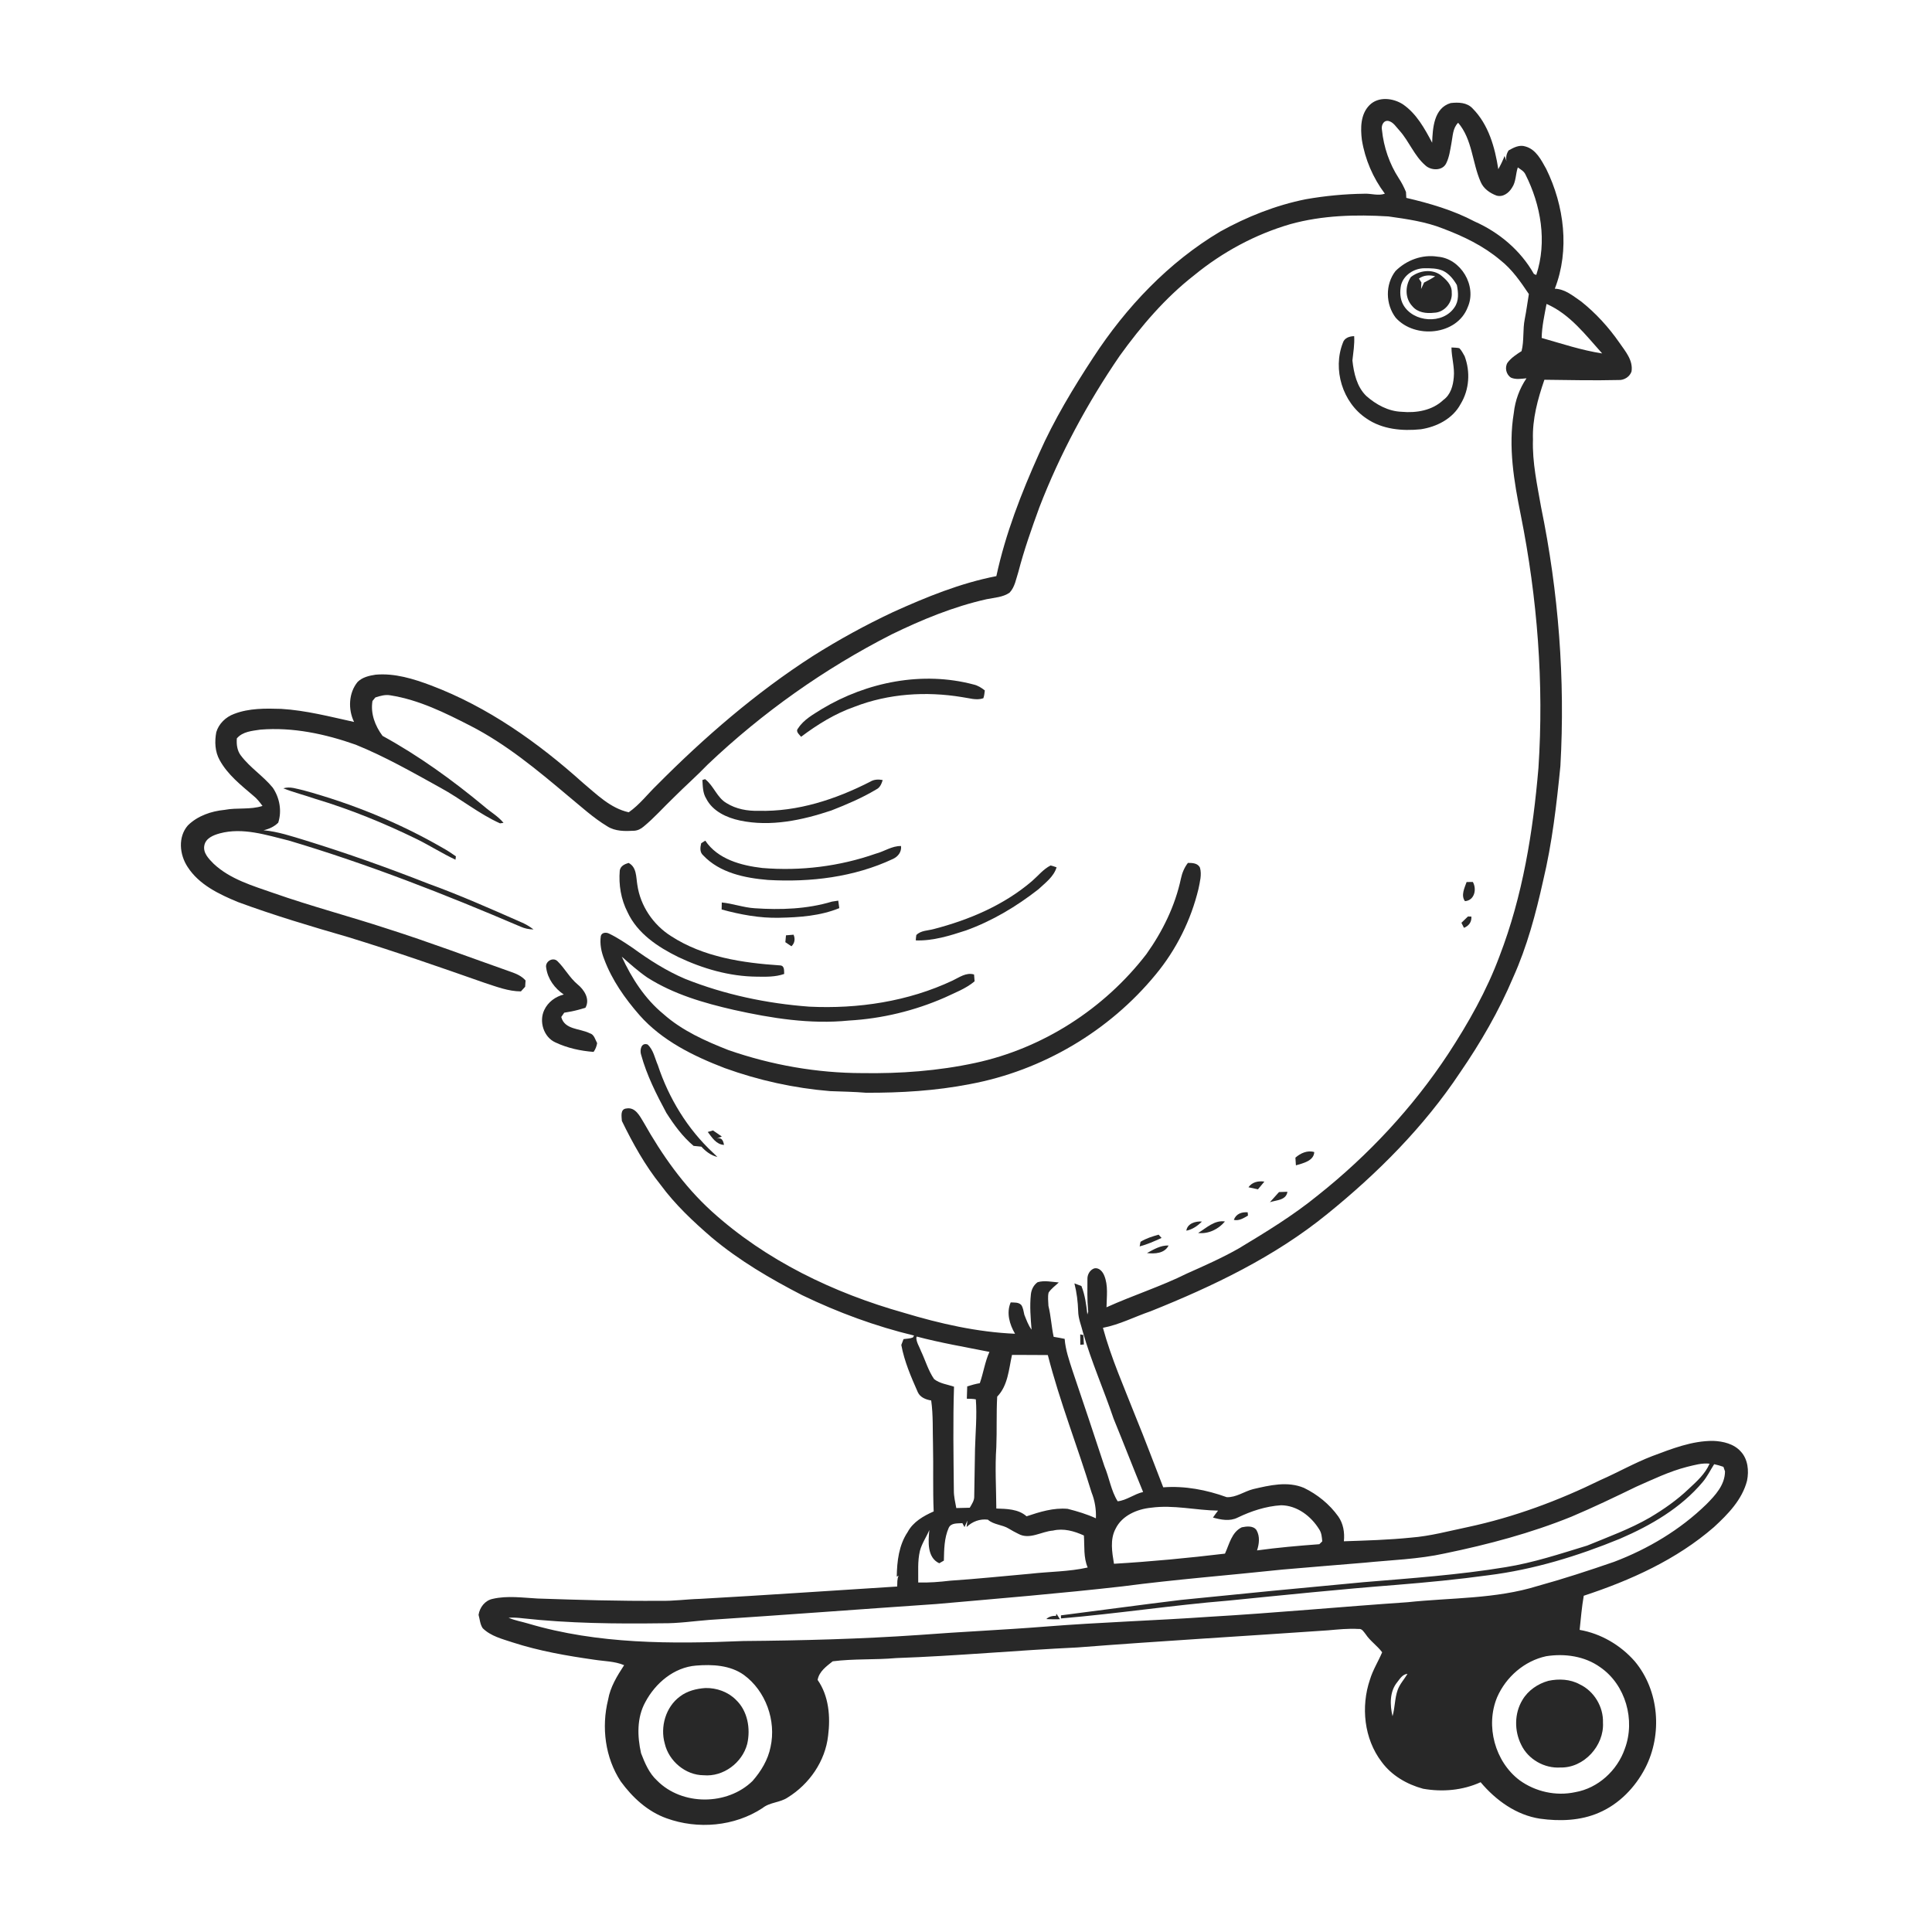 <svg xmlns="http://www.w3.org/2000/svg" width="1024pt" height="1024pt" viewBox="0 0 1024 1024" version="1.1">
<g id="#ffffffff">
<path fill="#ffffff" opacity="0" d=" M 0.00 0.00 L 1024.00 0.00 L 1024.00 1024.00 L 0.00 1024.00 L 0.00 0.00 M 725.84 55.75 C 721.08 60.55 721.04 67.86 721.82 74.13 C 723.48 84.43 727.73 94.34 734.01 102.66 C 730.43 103.93 726.73 102.48 723.08 102.68 C 712.70 102.81 702.32 103.81 692.10 105.60 C 676.18 108.79 660.94 114.85 646.77 122.71 C 619.31 139.04 596.86 162.80 579.48 189.42 C 568.77 205.76 558.64 222.58 550.71 240.46 C 541.32 261.37 532.93 282.91 528.09 305.36 C 509.02 309.06 490.94 316.45 473.31 324.43 C 458.67 331.31 444.45 339.11 430.78 347.74 C 400.64 367.13 373.38 390.71 348.17 416.11 C 343.19 420.90 338.97 426.56 333.24 430.53 C 323.50 428.37 316.35 421.09 308.97 414.93 C 285.18 393.55 258.55 374.67 228.46 363.29 C 219.10 359.77 209.19 356.70 199.06 357.60 C 195.69 358.11 192.05 358.94 189.55 361.43 C 184.73 367.28 184.43 375.98 187.66 382.65 C 174.89 379.84 162.16 376.51 149.06 375.72 C 140.69 375.46 132.01 375.32 124.08 378.39 C 119.70 379.99 115.96 383.56 114.63 388.08 C 113.71 393.01 113.91 398.38 116.41 402.85 C 120.64 410.59 127.70 416.12 134.28 421.75 C 136.19 423.26 137.69 425.20 139.13 427.16 C 132.62 429.29 125.68 427.95 119.04 429.25 C 111.94 429.93 104.70 432.41 99.56 437.50 C 94.21 443.66 95.16 453.00 99.43 459.48 C 105.49 468.91 116.07 473.94 126.09 478.09 C 145.27 485.17 164.88 491.00 184.51 496.68 C 208.85 504.15 232.90 512.52 256.92 520.95 C 263.16 522.97 269.43 525.44 276.09 525.46 C 276.83 524.63 277.58 523.81 278.34 523.00 C 278.40 522.17 278.51 520.51 278.56 519.68 C 276.54 517.34 273.68 516.10 270.83 515.12 C 249.07 507.46 227.47 499.30 205.48 492.30 C 185.45 485.73 165.04 480.36 145.14 473.39 C 133.98 469.48 122.04 466.08 113.20 457.78 C 110.66 455.18 107.49 452.07 108.31 448.06 C 109.08 444.21 113.12 442.64 116.47 441.71 C 128.70 438.42 141.20 442.60 153.07 445.51 C 194.97 457.97 235.74 473.96 275.90 491.14 C 278.07 492.12 280.40 492.60 282.78 492.62 C 280.75 491.05 278.53 489.76 276.18 488.76 C 259.85 481.59 243.54 474.34 226.77 468.27 C 205.44 459.89 183.84 452.20 161.95 445.45 C 154.64 443.23 147.33 440.76 139.68 440.05 C 142.60 439.40 145.34 438.16 147.47 436.03 C 149.49 429.80 148.21 422.81 144.55 417.45 C 139.46 411.25 132.49 406.86 127.66 400.44 C 125.67 397.84 125.29 394.54 125.53 391.37 C 128.61 387.72 133.62 387.39 138.01 386.72 C 155.20 385.32 172.38 389.00 188.53 394.70 C 204.13 401.02 218.78 409.40 233.48 417.54 C 244.25 423.39 253.80 431.34 265.02 436.39 C 265.48 436.32 266.41 436.20 266.87 436.13 C 264.03 432.61 259.98 430.39 256.62 427.42 C 239.78 413.44 221.97 400.56 202.75 390.03 C 198.81 384.72 196.31 378.23 197.42 371.53 C 197.80 371.06 198.58 370.13 198.96 369.66 C 201.54 368.82 204.24 368.03 206.98 368.55 C 222.02 370.93 235.83 377.77 249.24 384.64 C 268.31 394.39 284.83 408.17 301.13 421.88 C 307.90 427.44 314.39 433.45 321.92 438.00 C 326.13 440.67 331.29 440.59 336.09 440.31 C 337.96 440.22 339.70 439.34 341.10 438.13 C 346.76 433.49 351.59 427.97 356.86 422.92 C 362.86 416.89 369.28 411.28 375.17 405.15 C 404.08 377.69 436.97 354.40 472.49 336.29 C 488.62 328.44 505.34 321.53 522.89 317.60 C 527.00 316.74 531.53 316.60 535.09 314.13 C 537.93 311.15 538.53 306.82 539.78 303.05 C 542.78 291.45 546.78 280.16 550.88 268.91 C 561.82 240.56 576.31 213.64 593.47 188.59 C 604.82 172.84 617.56 157.88 632.93 145.90 C 647.91 133.62 665.29 124.22 683.91 118.80 C 700.79 114.12 718.51 113.63 735.90 114.71 C 745.65 116.09 755.55 117.47 764.76 121.12 C 775.61 125.20 786.25 130.31 795.16 137.84 C 801.40 142.72 805.95 149.34 810.33 155.86 C 809.58 160.25 809.04 164.68 808.16 169.06 C 807.01 174.68 807.88 180.51 806.46 186.10 C 803.78 187.81 801.04 189.60 799.08 192.15 C 797.40 194.70 798.26 198.56 800.88 200.17 C 803.46 201.29 806.35 200.74 809.07 200.50 C 805.37 205.96 803.06 212.30 802.35 218.85 C 799.33 236.95 802.47 255.26 806.05 273.02 C 814.86 317.04 818.36 362.19 815.41 407.00 C 812.54 440.89 807.06 474.89 794.78 506.76 C 787.97 525.10 778.27 542.22 767.60 558.55 C 748.79 587.07 725.22 612.34 698.49 633.56 C 685.40 644.23 670.96 653.04 656.52 661.72 C 647.70 666.74 638.40 670.84 629.14 674.97 C 615.31 681.86 600.53 686.53 586.47 692.89 C 586.55 687.26 587.48 681.29 585.22 675.95 C 584.36 673.89 582.46 671.73 580.00 672.26 C 577.66 673.07 576.25 675.59 576.36 678.01 C 576.33 683.36 576.22 688.74 576.67 694.08 L 576.79 695.15 C 576.67 695.54 576.44 696.32 576.32 696.71 C 575.76 691.59 575.10 686.46 573.18 681.62 C 571.94 681.14 570.70 680.67 569.46 680.22 C 570.70 685.05 571.30 690.02 571.46 695.00 C 571.51 698.86 573.08 702.45 573.99 706.16 C 578.44 721.73 585.04 736.57 590.22 751.90 C 595.51 764.83 600.55 777.87 605.87 790.79 C 601.19 791.83 597.03 795.26 592.39 795.71 C 588.84 790.04 587.96 783.26 585.38 777.16 C 579.83 760.25 574.17 743.37 568.46 726.51 C 566.68 720.99 564.72 715.45 564.29 709.62 C 562.35 709.22 560.39 708.86 558.46 708.55 C 557.28 703.12 557.02 697.53 555.69 692.12 C 555.64 689.79 555.23 687.39 555.78 685.11 C 557.18 682.95 559.35 681.49 561.17 679.73 C 557.48 679.44 553.62 678.54 549.98 679.58 C 547.87 681.04 546.64 683.52 546.39 686.04 C 545.71 692.26 546.25 698.54 546.75 704.75 C 544.99 702.38 544.02 699.57 542.93 696.86 C 542.49 695.10 542.34 693.21 541.30 691.68 C 539.84 690.12 537.59 690.42 535.68 690.30 C 533.30 695.87 535.08 701.94 537.99 706.92 C 517.96 706.06 498.25 701.58 479.10 695.81 C 441.88 685.32 405.90 668.08 377.10 641.93 C 362.42 628.55 350.88 612.16 341.17 594.93 C 339.13 591.58 336.76 586.64 332.01 587.52 C 328.61 587.83 329.49 591.77 329.60 594.11 C 335.39 605.99 341.86 617.66 350.15 628.00 C 357.85 638.47 367.37 647.40 377.18 655.86 C 391.77 668.12 408.32 677.78 425.21 686.50 C 444.17 695.63 464.02 702.96 484.49 707.88 C 484.33 708.14 484.00 708.65 483.84 708.90 C 482.27 709.54 480.55 709.50 478.90 709.75 C 478.50 710.77 478.10 711.80 477.71 712.85 C 479.32 721.60 482.88 729.78 486.45 737.87 C 487.71 740.67 490.72 741.81 493.55 742.28 C 494.66 750.11 494.28 758.03 494.51 765.91 C 494.78 777.63 494.37 789.37 494.87 801.09 C 489.47 803.49 483.94 806.63 481.07 812.03 C 476.41 818.98 475.43 827.51 475.30 835.67 C 475.55 835.54 476.04 835.26 476.29 835.13 C 475.42 836.93 475.62 838.95 475.53 840.89 C 440.70 843.05 405.89 845.50 371.04 847.43 C 364.04 847.61 357.08 848.64 350.06 848.46 C 328.34 848.65 306.64 847.98 284.93 847.25 C 277.04 846.83 268.92 845.62 261.13 847.43 C 257.05 848.27 254.26 851.91 253.65 855.90 C 254.31 858.25 254.43 860.90 255.84 862.98 C 260.13 867.22 266.19 868.68 271.75 870.52 C 285.79 875.07 300.38 877.60 314.96 879.68 C 320.26 880.52 325.78 880.45 330.80 882.58 C 327.11 888.23 323.45 894.13 322.30 900.91 C 318.70 915.47 320.71 931.57 329.01 944.20 C 335.20 952.69 343.24 960.15 353.28 963.73 C 369.83 969.74 389.29 968.06 404.11 958.34 C 408.01 955.16 413.41 955.49 417.51 952.70 C 428.95 945.64 437.42 933.45 438.91 919.98 C 440.21 909.95 439.32 898.89 433.36 890.40 C 434.15 885.89 438.03 883.18 441.35 880.53 C 452.52 879.10 463.81 879.81 475.01 878.81 C 507.08 877.70 539.04 874.69 571.10 873.18 C 615.33 869.74 659.61 867.18 703.87 864.11 C 709.24 863.64 714.64 863.06 720.03 863.39 C 721.95 863.10 722.83 864.96 723.85 866.19 C 726.25 869.82 729.99 872.25 732.57 875.75 C 730.51 880.61 727.64 885.11 726.11 890.19 C 721.22 904.56 722.96 921.60 732.29 933.82 C 737.55 941.04 745.71 945.75 754.23 948.06 C 764.47 949.89 775.24 948.95 784.76 944.61 C 792.81 954.19 803.68 962.06 816.29 963.95 C 826.72 965.39 837.76 965.04 847.53 960.75 C 858.21 956.17 866.72 947.32 872.02 937.08 C 881.20 919.26 879.45 896.03 866.45 880.52 C 858.94 871.95 848.50 865.81 837.24 863.87 C 837.88 857.83 838.38 851.76 839.42 845.78 C 864.20 837.63 888.60 826.64 908.44 809.39 C 915.86 802.56 923.39 794.85 925.97 784.79 C 927.03 779.53 926.46 773.43 922.66 769.35 C 919.02 765.25 913.30 763.91 908.04 763.70 C 896.76 763.62 886.14 767.87 875.75 771.75 C 866.34 775.36 857.59 780.37 848.38 784.41 C 825.99 795.40 802.43 804.15 778.01 809.37 C 768.00 811.45 758.08 814.19 747.85 814.97 C 736.03 816.18 724.15 816.51 712.28 816.91 C 712.76 812.33 712.00 807.56 709.31 803.75 C 704.68 797.27 698.27 792.07 691.13 788.61 C 682.41 784.94 672.92 787.24 664.13 789.28 C 659.44 790.50 655.18 793.73 650.21 793.54 C 639.45 789.65 628.01 787.45 616.54 788.31 C 611.67 775.86 607.03 763.32 601.95 750.96 C 595.84 735.36 588.98 719.97 584.58 703.77 C 593.40 702.09 601.42 697.87 609.86 694.99 C 642.96 681.73 675.62 666.11 703.44 643.47 C 730.13 621.89 754.71 597.25 773.79 568.58 C 784.74 552.66 794.48 535.86 802.01 518.04 C 809.37 501.69 814.01 484.31 817.88 466.85 C 822.66 446.88 825.02 426.43 827.04 406.03 C 829.64 360.10 826.07 313.87 816.81 268.81 C 814.74 256.96 812.10 245.08 812.50 232.98 C 812.12 222.09 815.05 211.48 818.56 201.28 C 831.69 201.44 844.82 201.73 857.95 201.41 C 860.85 201.57 863.88 199.64 864.75 196.85 C 865.65 190.89 861.40 186.14 858.29 181.60 C 852.62 173.45 845.88 166.05 838.12 159.85 C 833.82 156.91 829.57 153.19 824.08 153.02 C 832.08 132.56 829.07 108.96 819.54 89.55 C 816.90 84.84 814.18 79.22 808.54 77.64 C 805.36 76.56 802.31 78.19 799.62 79.71 C 798.44 81.46 798.05 83.42 798.48 85.47 L 797.48 82.64 C 796.52 85.07 795.40 87.40 794.13 89.67 C 792.34 78.11 788.98 66.04 780.53 57.50 C 777.54 54.25 772.97 54.16 768.90 54.62 C 759.95 57.26 759.35 67.92 759.07 75.64 C 755.09 68.13 750.80 60.28 743.64 55.34 C 738.42 51.92 730.54 50.99 725.84 55.75 M 739.62 143.68 C 734.13 150.80 734.35 161.30 739.76 168.41 C 749.92 179.79 772.26 177.73 777.92 162.83 C 782.96 151.55 774.29 136.98 762.00 136.05 C 753.81 134.73 745.42 137.88 739.62 143.68 M 711.75 181.70 C 706.23 195.78 711.55 213.35 724.20 221.77 C 732.55 227.60 743.23 228.54 753.09 227.52 C 761.53 226.23 770.04 221.90 774.17 214.11 C 778.79 206.52 779.38 197.07 776.29 188.80 C 775.42 187.34 774.70 185.74 773.47 184.54 C 772.09 184.25 770.68 184.26 769.31 184.17 C 769.33 189.49 771.08 194.69 770.53 200.03 C 770.17 204.47 768.83 209.26 765.01 211.98 C 759.16 217.57 750.70 218.98 742.91 218.26 C 735.83 218.01 729.32 214.44 724.12 209.83 C 719.13 204.94 717.54 197.75 716.81 191.05 C 717.28 186.77 718.00 182.49 717.74 178.17 C 715.25 178.23 712.56 179.06 711.75 181.70 M 435.65 375.76 C 431.07 378.64 426.00 381.37 423.01 386.04 C 421.48 387.73 423.64 389.24 424.59 390.51 C 433.28 383.99 442.58 378.21 452.89 374.61 C 470.94 367.60 490.88 366.33 509.89 369.48 C 513.60 369.96 517.48 371.38 521.19 370.09 C 521.71 368.77 521.77 367.33 521.98 365.95 C 520.21 364.54 518.28 363.31 516.05 362.81 C 488.92 355.59 459.47 361.47 435.65 375.76 M 372.29 413.42 C 372.49 416.76 372.46 420.31 374.30 423.26 C 377.71 430.00 385.17 433.41 392.23 434.90 C 408.46 438.32 425.17 434.74 440.63 429.57 C 448.80 426.37 456.94 422.92 464.48 418.39 C 466.45 417.45 467.24 415.38 467.85 413.44 C 465.61 413.01 463.26 413.06 461.26 414.30 C 442.97 423.67 422.74 430.31 401.99 429.75 C 396.14 429.90 390.15 428.83 385.13 425.70 C 379.99 422.78 378.33 416.48 373.72 412.97 C 373.36 413.08 372.65 413.31 372.29 413.42 M 150.17 417.82 C 155.69 420.03 161.48 421.45 167.09 423.40 C 185.59 428.94 203.52 436.26 220.86 444.73 C 227.82 448.16 234.38 452.35 241.41 455.66 C 241.47 455.21 241.58 454.32 241.64 453.87 C 239.36 452.26 237.04 450.73 234.61 449.39 C 211.52 436.04 186.60 425.93 160.89 418.89 C 157.38 418.15 153.77 416.69 150.17 417.82 M 371.65 446.93 C 371.12 449.14 370.78 451.64 372.68 453.33 C 381.44 462.64 394.78 465.37 407.03 466.39 C 429.55 467.70 452.73 464.92 473.30 455.25 C 475.98 454.02 477.95 451.49 477.56 448.41 C 472.72 448.31 468.69 451.30 464.16 452.47 C 444.93 459.22 424.29 461.75 404.00 460.05 C 392.82 458.73 380.47 455.46 373.81 445.56 C 373.27 445.91 372.19 446.59 371.65 446.93 M 629.62 457.36 C 627.74 459.79 626.55 462.65 625.92 465.64 C 622.85 480.13 616.17 493.70 607.61 505.71 C 585.30 534.70 552.67 555.69 516.86 563.38 C 497.23 567.61 477.09 569.09 457.04 568.77 C 432.95 568.74 408.89 564.48 386.15 556.59 C 373.87 551.77 361.54 546.29 351.59 537.43 C 341.79 529.36 334.80 518.48 329.54 507.04 C 333.91 510.88 338.26 514.79 343.06 518.09 C 356.97 526.96 373.01 531.61 388.96 535.26 C 408.91 539.70 429.46 542.98 449.93 540.91 C 467.41 539.92 484.71 535.74 500.74 528.72 C 506.15 526.14 511.91 524.03 516.56 520.12 C 516.49 519.22 516.34 517.40 516.27 516.50 C 512.09 515.25 508.43 518.05 504.85 519.74 C 481.30 530.82 454.82 534.81 428.94 533.55 C 406.45 531.88 384.11 527.19 363.13 518.82 C 353.24 514.62 344.13 508.80 335.47 502.50 C 331.40 499.75 327.30 496.98 322.87 494.85 C 321.34 494.03 318.95 494.17 318.45 496.10 C 317.82 500.26 318.70 504.55 320.24 508.42 C 324.35 519.47 331.26 529.25 338.97 538.07 C 350.93 551.60 367.56 559.76 384.16 566.12 C 402.13 572.62 420.97 576.76 440.02 578.32 C 446.35 578.57 452.69 578.65 459.01 579.18 C 477.44 579.25 495.93 578.15 514.05 574.61 C 552.34 567.50 587.86 546.60 612.56 516.49 C 623.45 503.35 631.22 487.71 635.22 471.13 C 635.94 467.49 637.04 463.62 636.03 459.96 C 634.92 457.44 631.97 457.34 629.62 457.36 M 328.49 461.39 C 327.85 468.92 329.13 476.70 332.61 483.46 C 337.81 494.73 348.69 501.94 359.48 507.24 C 372.45 513.40 386.63 517.53 401.06 517.65 C 405.95 517.73 410.95 517.86 415.63 516.22 C 415.53 514.52 415.92 511.88 413.54 511.69 C 393.55 510.37 372.78 507.28 355.65 496.14 C 346.21 490.18 339.41 480.14 337.81 469.05 C 337.10 464.91 337.52 459.62 333.17 457.37 C 331.08 457.98 328.87 458.98 328.49 461.39 M 556.81 458.73 C 552.95 460.69 550.25 464.17 547.03 466.96 C 532.16 479.71 513.72 487.54 494.91 492.42 C 491.78 493.29 488.08 493.11 485.66 495.60 C 485.52 496.53 485.43 497.48 485.38 498.43 C 494.53 498.76 503.43 495.94 512.03 493.14 C 525.93 488.11 538.76 480.44 550.36 471.36 C 554.03 467.92 558.49 464.73 560.01 459.70 C 558.92 459.36 557.91 458.92 556.81 458.73 M 777.33 467.49 C 776.23 470.63 774.20 474.60 776.46 477.63 C 781.51 477.26 782.83 471.31 780.64 467.46 C 779.53 467.46 778.42 467.47 777.33 467.49 M 400.02 481.39 C 394.08 481.03 388.45 478.90 382.56 478.33 C 382.54 479.26 382.50 481.12 382.48 482.05 C 392.41 484.75 402.67 486.69 413.00 486.43 C 423.73 486.23 434.80 485.44 444.84 481.33 C 444.66 480.00 444.48 478.67 444.29 477.36 C 443.46 477.49 441.80 477.74 440.96 477.87 C 427.74 481.86 413.71 482.32 400.02 481.39 M 778.03 485.76 C 776.91 486.90 775.75 488.01 774.58 489.10 C 774.92 489.77 775.60 491.11 775.93 491.77 C 778.51 490.75 780.09 488.64 779.86 485.79 C 779.40 485.78 778.49 485.77 778.03 485.76 M 416.59 495.74 C 416.46 496.95 416.34 498.16 416.25 499.38 C 417.32 500.10 418.40 500.82 419.48 501.55 C 421.25 499.86 421.55 497.64 420.61 495.41 C 419.26 495.51 417.92 495.62 416.59 495.74 M 289.52 513.04 C 290.28 518.81 294.03 523.91 298.81 527.11 C 294.40 528.20 290.42 531.14 288.48 535.31 C 285.57 541.35 288.13 549.70 294.37 552.50 C 300.70 555.48 307.65 557.01 314.61 557.53 C 315.62 556.15 316.21 554.56 316.50 552.89 C 315.44 550.96 314.96 548.27 312.52 547.63 C 307.39 545.04 299.24 545.83 297.48 539.03 C 298.00 538.26 298.53 537.50 299.05 536.75 C 300.33 536.52 301.62 536.31 302.91 536.07 C 305.41 535.57 307.87 534.89 310.30 534.13 C 312.86 529.54 309.65 524.60 306.08 521.70 C 301.92 518.22 299.39 513.29 295.56 509.53 C 293.11 506.96 288.65 509.68 289.52 513.04 M 339.81 559.05 C 342.78 569.89 347.89 579.99 353.19 589.86 C 357.27 596.23 361.78 602.46 367.62 607.34 C 369.00 607.46 370.38 607.60 371.76 607.76 C 374.05 610.28 376.85 612.43 380.24 613.21 C 379.49 612.47 378.74 611.75 377.99 611.04 C 364.42 598.46 354.48 582.10 348.67 564.56 C 347.05 560.85 346.34 556.41 343.22 553.59 C 339.79 552.41 339.00 556.63 339.81 559.05 M 375.13 599.96 C 377.36 602.89 379.61 606.59 383.73 606.83 C 383.35 604.50 382.45 602.64 379.82 603.51 C 380.51 603.23 381.89 602.66 382.58 602.38 C 381.04 601.27 379.48 600.20 377.91 599.16 C 377.22 599.36 375.82 599.76 375.13 599.96 M 686.59 613.59 C 686.67 614.94 686.75 616.29 686.86 617.66 C 690.58 616.54 696.38 615.33 696.58 610.62 C 693.00 609.51 689.25 611.23 686.59 613.59 M 661.71 629.27 C 663.37 629.64 665.06 630.00 666.74 630.37 C 667.86 628.99 669.02 627.64 670.15 626.27 C 666.91 625.82 663.68 626.49 661.71 629.27 M 677.90 631.82 C 676.32 633.63 674.67 635.38 673.08 637.19 C 676.49 636.05 681.74 636.20 682.35 631.66 C 680.85 631.68 679.38 631.75 677.90 631.82 M 653.96 646.57 C 656.75 647.20 659.15 645.61 661.45 644.29 C 661.41 643.85 661.34 642.99 661.30 642.55 C 658.15 642.30 655.11 643.33 653.96 646.57 M 628.79 652.29 C 632.02 651.65 634.75 649.74 637.04 647.45 C 633.71 647.16 629.29 648.46 628.79 652.29 M 635.03 653.51 C 640.48 654.14 645.80 651.52 649.25 647.40 C 643.71 646.56 639.39 650.86 635.03 653.51 M 604.49 658.19 C 604.38 658.80 604.15 660.02 604.04 660.63 C 608.06 659.56 611.89 657.87 615.66 656.13 C 615.26 655.70 614.47 654.83 614.08 654.40 C 610.77 655.33 607.43 656.36 604.49 658.19 M 607.92 664.15 C 612.06 664.63 617.26 664.38 619.37 660.14 C 615.14 659.99 611.49 662.22 607.92 664.15 M 572.54 707.24 C 572.54 709.08 572.56 710.92 572.59 712.77 C 573.07 712.73 574.01 712.64 574.49 712.60 C 574.40 710.93 574.31 709.26 574.21 707.61 C 573.79 707.52 572.95 707.33 572.54 707.24 Z" />
<path fill="#ffffff" opacity="0" d=" M 732.47 68.91 C 731.98 66.72 733.13 63.71 735.80 64.08 C 738.55 64.66 740.03 67.40 741.85 69.30 C 746.91 75.01 749.60 82.56 755.43 87.62 C 758.43 90.49 764.61 90.69 766.55 86.50 C 768.15 83.26 768.61 79.59 769.26 76.07 C 770.03 72.30 769.90 67.96 772.85 65.07 C 780.40 73.90 780.27 86.17 784.78 96.41 C 786.27 99.96 789.62 102.32 793.12 103.64 C 796.53 104.69 799.73 102.29 801.39 99.49 C 803.58 96.30 803.26 92.28 804.47 88.74 C 805.93 89.80 807.68 90.69 808.49 92.41 C 816.73 108.67 820.08 128.15 814.25 145.74 C 813.94 145.61 813.31 145.34 813.00 145.20 C 805.97 132.74 794.58 123.15 781.57 117.39 C 770.21 111.39 757.82 107.79 745.37 104.88 C 745.29 103.84 745.24 102.80 745.20 101.75 C 744.16 99.23 742.91 96.79 741.41 94.52 C 736.43 86.87 733.39 77.98 732.47 68.91 Z" />
<path fill="#ffffff" opacity="0" d=" M 742.58 151.12 C 743.98 145.74 749.50 142.22 754.90 142.18 C 758.23 142.17 761.73 142.15 764.84 143.52 C 768.08 145.11 770.39 148.01 772.17 151.07 C 772.97 155.04 773.35 159.52 770.85 162.99 C 764.72 172.06 749.03 170.94 743.75 161.53 C 742.00 158.37 741.88 154.58 742.58 151.12 M 747.77 146.86 C 744.68 151.56 744.59 158.11 748.60 162.33 C 751.39 165.69 756.00 166.25 760.09 165.76 C 765.48 165.65 769.96 160.39 769.45 155.07 C 769.63 150.94 766.35 148.02 763.41 145.68 C 758.69 142.41 752.11 143.42 747.77 146.86 Z" />
<path fill="#ffffff" opacity="0" d=" M 752.06 147.65 C 754.57 145.80 757.71 145.64 760.66 146.44 C 758.79 147.69 756.78 148.73 754.78 149.76 C 754.27 150.91 753.76 152.06 753.21 153.19 C 753.25 152.32 753.33 150.57 753.37 149.70 C 753.04 149.19 752.38 148.16 752.06 147.65 Z" />
<path fill="#ffffff" opacity="0" d=" M 819.70 161.09 C 832.06 166.47 840.42 177.57 849.18 187.33 C 838.26 185.66 827.73 182.13 817.12 179.12 C 817.23 173.02 818.58 167.06 819.70 161.09 Z" />
<path fill="#ffffff" opacity="0" d=" M 485.67 709.08 L 485.89 708.40 C 498.60 711.77 511.55 713.95 524.42 716.53 C 522.03 721.82 521.24 727.64 519.32 733.11 C 517.05 733.49 514.84 734.14 512.65 734.81 C 512.57 736.98 512.50 739.16 512.44 741.35 C 514.02 741.41 515.64 741.36 517.21 741.68 C 517.88 750.41 517.02 759.16 516.78 767.89 C 516.67 776.24 516.48 784.60 516.36 792.95 C 516.49 795.27 515.10 797.21 513.99 799.13 C 511.61 799.20 509.23 799.24 506.85 799.30 C 506.29 796.22 505.54 793.15 505.56 790.01 C 505.38 771.66 505.06 753.29 505.65 734.97 C 502.10 733.76 498.06 733.33 495.08 730.93 C 491.98 726.40 490.47 721.02 488.14 716.10 C 487.29 713.77 485.74 711.61 485.67 709.08 Z" />
<path fill="#ffffff" opacity="0" d=" M 536.38 718.13 C 542.71 718.18 549.04 718.13 555.37 718.21 C 561.69 742.90 571.11 766.63 578.54 790.99 C 580.29 795.36 581.05 800.03 580.85 804.74 C 576.06 802.52 570.99 801.03 565.90 799.72 C 558.40 799.04 551.11 801.33 544.10 803.67 C 539.77 799.80 533.55 799.72 528.07 799.55 C 528.00 788.70 527.32 777.81 528.07 766.96 C 528.43 758.06 528.04 749.14 528.53 740.25 C 534.26 734.36 534.68 725.71 536.38 718.13 Z" />
<path fill="#ffffff" opacity="0" d=" M 894.10 777.48 C 898.03 776.54 902.00 775.33 906.11 775.78 C 903.79 781.19 899.30 785.20 895.08 789.12 C 888.90 795.03 881.84 799.95 874.51 804.31 C 863.96 810.42 852.47 814.56 841.24 819.19 C 827.01 823.53 812.81 828.26 798.07 830.62 C 773.13 834.75 747.88 836.49 722.72 838.59 C 690.44 841.57 658.19 844.70 625.94 847.99 C 604.72 850.56 583.52 853.48 562.32 856.17 C 562.32 856.58 562.33 857.39 562.34 857.80 C 591.97 855.31 621.39 850.79 651.04 848.36 C 680.68 845.40 710.33 842.34 740.04 840.03 C 756.37 838.71 772.69 837.14 788.92 834.91 C 812.95 831.90 836.30 824.73 858.65 815.55 C 874.97 808.51 890.92 799.27 902.47 785.50 C 904.90 782.63 906.51 779.20 908.54 776.06 C 910.19 776.41 911.83 776.88 913.45 777.45 C 913.66 778.05 914.08 779.26 914.29 779.86 C 914.25 787.06 909.15 792.54 904.38 797.34 C 890.53 810.83 873.57 820.94 855.54 827.79 C 842.14 832.42 828.65 836.84 814.98 840.61 C 792.67 847.55 769.04 846.77 746.04 849.21 C 711.02 851.59 676.06 854.89 641.01 856.93 C 612.04 858.96 582.99 859.81 554.04 862.13 C 531.76 863.90 509.42 864.85 487.13 866.57 C 456.12 868.70 425.05 869.53 393.97 869.78 C 355.86 871.37 316.86 871.49 279.96 860.52 C 276.50 859.47 272.88 858.91 269.56 857.44 C 272.05 857.25 274.54 857.43 277.02 857.73 C 301.59 860.43 326.32 860.70 351.01 860.37 C 359.37 860.47 367.65 859.23 375.97 858.58 C 416.12 855.94 456.22 852.91 496.35 850.16 C 529.23 847.25 562.13 844.55 594.93 840.81 C 623.12 837.11 651.48 834.92 679.74 831.90 C 694.18 830.72 708.60 829.41 723.05 828.28 C 737.36 826.84 751.83 826.44 765.93 823.32 C 788.73 818.61 811.35 812.61 832.95 803.85 C 844.55 798.94 855.91 793.49 867.24 787.99 C 876.03 784.12 884.75 779.89 894.10 777.48 M 554.55 858.13 C 556.95 858.31 559.37 858.23 561.79 858.23 C 561.17 857.22 560.56 856.23 559.89 855.28 L 559.74 856.42 C 557.81 856.39 555.96 856.80 554.55 858.13 Z" />
<path fill="#ffffff" opacity="0" d=" M 655.87 804.41 C 663.11 800.91 670.92 798.33 678.99 797.82 C 687.47 797.89 694.93 803.62 699.22 810.61 C 700.48 812.49 700.62 814.76 700.82 816.96 C 700.43 817.33 699.66 818.09 699.27 818.46 C 688.24 819.28 677.22 820.24 666.26 821.75 C 667.40 818.29 667.86 814.33 665.99 811.04 C 664.32 808.52 660.71 808.98 658.17 809.50 C 652.78 812.10 651.55 818.50 649.26 823.46 C 629.71 825.79 610.09 827.67 590.43 828.83 C 589.43 822.73 588.22 815.96 591.29 810.25 C 594.70 803.24 602.72 799.84 610.10 799.12 C 621.97 797.49 633.75 800.49 645.60 800.66 C 644.67 801.86 643.76 803.07 642.90 804.34 C 647.09 805.50 651.78 806.44 655.87 804.41 Z" />
<path fill="#ffffff" opacity="0" d=" M 512.74 805.92 C 512.64 806.77 512.44 808.48 512.33 809.33 C 515.44 806.42 519.30 804.94 523.59 805.45 C 526.73 808.23 531.22 808.04 534.69 810.21 C 536.32 811.19 537.98 812.12 539.71 812.95 C 545.70 816.27 551.98 811.69 558.10 811.24 C 563.73 809.89 569.37 811.52 574.49 813.84 C 574.88 819.50 574.20 825.46 576.50 830.81 C 566.53 833.05 556.21 832.97 546.08 834.12 C 531.91 835.37 517.76 836.86 503.57 837.80 C 497.96 838.46 492.33 838.93 486.68 838.74 C 486.76 833.16 486.27 827.49 487.57 822.02 C 488.59 818.05 491.00 814.68 492.57 810.94 C 491.98 816.94 491.29 825.54 497.83 828.56 C 498.44 828.21 499.66 827.51 500.27 827.16 C 500.41 821.34 500.43 815.24 502.82 809.83 C 504.10 807.00 507.55 807.53 510.08 807.30 C 510.36 807.82 510.93 808.87 511.21 809.39 C 511.60 808.52 512.36 806.78 512.74 805.92 Z" />
<path fill="#ffffff" opacity="0" d=" M 819.49 877.83 C 829.32 876.27 839.99 877.77 848.20 883.70 C 861.66 892.98 866.87 911.75 861.18 926.90 C 857.19 938.40 847.00 947.80 834.88 949.89 C 824.71 952.09 813.79 949.65 805.39 943.56 C 792.32 933.68 787.23 914.72 793.50 899.59 C 798.18 888.83 807.94 880.32 819.49 877.83 M 820.69 890.87 C 815.10 892.41 809.92 895.94 806.94 900.98 C 802.60 908.09 802.56 917.40 806.29 924.79 C 809.97 932.49 818.58 937.39 827.09 936.81 C 839.49 937.13 850.29 925.24 849.61 913.03 C 849.89 904.67 844.92 896.35 837.34 892.77 C 832.30 889.97 826.22 889.69 820.69 890.87 Z" />
<path fill="#ffffff" opacity="0" d=" M 342.05 902.12 C 347.39 892.06 357.27 883.70 368.94 882.79 C 377.56 882.09 386.95 882.54 394.25 887.73 C 405.86 896.22 411.50 911.96 408.41 925.93 C 407.07 932.72 403.37 938.81 398.86 943.96 C 385.46 957.04 361.48 957.14 348.26 943.73 C 344.04 939.87 341.79 934.48 339.78 929.26 C 337.76 920.30 337.48 910.36 342.05 902.12 M 373.90 894.69 C 369.12 895.01 364.20 896.23 360.34 899.21 C 352.83 904.76 349.83 915.25 352.33 924.11 C 354.48 933.41 363.33 940.90 372.97 940.92 C 383.36 941.86 393.43 934.30 396.04 924.33 C 397.90 916.23 396.28 906.82 390.06 900.94 C 385.85 896.69 379.83 894.58 373.90 894.69 Z" />
<path fill="#ffffff" opacity="0" d=" M 740.57 891.58 C 742.02 889.73 743.40 887.40 745.99 887.15 C 744.33 890.05 741.92 892.53 740.79 895.73 C 739.20 900.22 739.39 905.08 738.07 909.64 C 736.65 903.67 736.46 896.58 740.57 891.58 Z" />
</g>
<g id="#282828ff">
<path fill="#282828" opacity="1.00" d=" M 725.84 55.75 C 730.54 50.99 738.42 51.92 743.64 55.34 C 750.80 60.28 755.09 68.13 759.07 75.64 C 759.35 67.92 759.95 57.26 768.90 54.62 C 772.97 54.16 777.54 54.25 780.53 57.50 C 788.98 66.04 792.34 78.11 794.13 89.67 C 795.40 87.40 796.52 85.07 797.48 82.64 L 798.48 85.47 C 798.05 83.42 798.44 81.46 799.62 79.71 C 802.31 78.19 805.36 76.56 808.54 77.64 C 814.18 79.22 816.90 84.84 819.54 89.55 C 829.07 108.96 832.08 132.56 824.08 153.02 C 829.57 153.19 833.82 156.91 838.12 159.85 C 845.88 166.05 852.62 173.45 858.29 181.60 C 861.40 186.14 865.65 190.89 864.75 196.85 C 863.88 199.64 860.85 201.57 857.95 201.41 C 844.82 201.73 831.69 201.44 818.56 201.28 C 815.05 211.48 812.12 222.09 812.50 232.98 C 812.10 245.08 814.74 256.96 816.81 268.81 C 826.07 313.87 829.64 360.10 827.04 406.03 C 825.02 426.43 822.66 446.88 817.88 466.85 C 814.01 484.31 809.37 501.69 802.01 518.04 C 794.48 535.86 784.74 552.66 773.79 568.58 C 754.71 597.25 730.13 621.89 703.44 643.47 C 675.62 666.11 642.96 681.73 609.86 694.99 C 601.42 697.87 593.40 702.09 584.58 703.77 C 588.98 719.97 595.84 735.36 601.95 750.96 C 607.03 763.32 611.67 775.86 616.54 788.31 C 628.01 787.45 639.45 789.65 650.21 793.54 C 655.18 793.73 659.44 790.50 664.13 789.28 C 672.92 787.24 682.41 784.94 691.13 788.61 C 698.27 792.07 704.68 797.27 709.31 803.75 C 712.00 807.56 712.76 812.33 712.28 816.91 C 724.15 816.51 736.03 816.18 747.85 814.97 C 758.08 814.19 768.00 811.45 778.01 809.37 C 802.43 804.15 825.99 795.40 848.38 784.41 C 857.59 780.37 866.34 775.36 875.75 771.75 C 886.14 767.87 896.76 763.62 908.04 763.70 C 913.30 763.91 919.02 765.25 922.66 769.35 C 926.46 773.43 927.03 779.53 925.97 784.79 C 923.39 794.85 915.86 802.56 908.44 809.39 C 888.60 826.64 864.20 837.63 839.42 845.78 C 838.38 851.76 837.88 857.83 837.24 863.87 C 848.50 865.81 858.94 871.95 866.45 880.52 C 879.45 896.03 881.20 919.26 872.02 937.08 C 866.72 947.32 858.21 956.17 847.53 960.75 C 837.76 965.04 826.72 965.39 816.29 963.95 C 803.68 962.06 792.81 954.19 784.76 944.61 C 775.24 948.95 764.47 949.89 754.23 948.06 C 745.71 945.75 737.55 941.04 732.29 933.82 C 722.96 921.60 721.22 904.56 726.11 890.19 C 727.64 885.11 730.51 880.61 732.57 875.75 C 729.99 872.25 726.25 869.82 723.85 866.19 C 722.83 864.96 721.95 863.10 720.03 863.39 C 714.64 863.06 709.24 863.64 703.87 864.11 C 659.61 867.18 615.33 869.74 571.10 873.18 C 539.04 874.69 507.08 877.70 475.01 878.81 C 463.81 879.81 452.52 879.10 441.35 880.53 C 438.03 883.18 434.15 885.89 433.36 890.40 C 439.32 898.89 440.21 909.95 438.91 919.98 C 437.42 933.45 428.95 945.64 417.51 952.70 C 413.41 955.49 408.01 955.16 404.11 958.34 C 389.29 968.06 369.83 969.74 353.28 963.73 C 343.24 960.15 335.20 952.69 329.01 944.20 C 320.71 931.57 318.70 915.47 322.30 900.91 C 323.45 894.13 327.11 888.23 330.80 882.58 C 325.78 880.45 320.26 880.52 314.96 879.68 C 300.38 877.60 285.79 875.07 271.75 870.52 C 266.19 868.68 260.13 867.22 255.84 862.98 C 254.43 860.90 254.31 858.25 253.65 855.90 C 254.26 851.91 257.05 848.27 261.13 847.43 C 268.92 845.62 277.04 846.83 284.93 847.25 C 306.64 847.98 328.34 848.65 350.06 848.46 C 357.08 848.64 364.04 847.61 371.04 847.43 C 405.89 845.50 440.70 843.05 475.53 840.89 C 475.62 838.95 475.42 836.93 476.29 835.13 C 476.04 835.26 475.55 835.54 475.30 835.67 C 475.43 827.51 476.41 818.98 481.07 812.03 C 483.94 806.63 489.47 803.49 494.87 801.09 C 494.37 789.37 494.78 777.63 494.51 765.91 C 494.28 758.03 494.66 750.11 493.55 742.28 C 490.72 741.81 487.71 740.67 486.45 737.87 C 482.88 729.78 479.32 721.60 477.71 712.85 C 478.10 711.80 478.50 710.77 478.90 709.75 C 480.55 709.50 482.27 709.54 483.84 708.90 C 484.00 708.65 484.33 708.14 484.49 707.88 C 464.02 702.96 444.17 695.63 425.21 686.50 C 408.32 677.78 391.77 668.12 377.18 655.86 C 367.37 647.40 357.85 638.47 350.15 628.00 C 341.86 617.66 335.39 605.99 329.60 594.11 C 329.49 591.77 328.61 587.83 332.01 587.52 C 336.76 586.64 339.13 591.58 341.17 594.93 C 350.88 612.16 362.42 628.55 377.10 641.93 C 405.90 668.08 441.88 685.32 479.10 695.81 C 498.25 701.58 517.96 706.06 537.99 706.92 C 535.08 701.94 533.30 695.87 535.68 690.30 C 537.59 690.42 539.84 690.12 541.30 691.68 C 542.34 693.21 542.49 695.10 542.93 696.86 C 544.02 699.57 544.99 702.38 546.75 704.75 C 546.25 698.54 545.71 692.26 546.39 686.04 C 546.64 683.52 547.87 681.04 549.98 679.58 C 553.62 678.54 557.48 679.44 561.17 679.73 C 559.35 681.49 557.18 682.95 555.78 685.11 C 555.23 687.39 555.64 689.79 555.69 692.12 C 557.02 697.53 557.28 703.12 558.46 708.55 C 560.39 708.86 562.35 709.22 564.29 709.62 C 564.72 715.45 566.68 720.99 568.46 726.51 C 574.17 743.37 579.83 760.25 585.38 777.16 C 587.96 783.26 588.84 790.04 592.39 795.71 C 597.03 795.26 601.19 791.83 605.87 790.79 C 600.55 777.87 595.51 764.83 590.22 751.90 C 585.04 736.57 578.44 721.73 573.99 706.16 C 573.08 702.45 571.51 698.86 571.46 695.00 C 571.30 690.02 570.70 685.05 569.46 680.22 C 570.70 680.67 571.94 681.14 573.18 681.62 C 575.10 686.46 575.76 691.59 576.32 696.71 C 576.44 696.32 576.67 695.54 576.79 695.15 L 576.67 694.08 C 576.22 688.74 576.33 683.36 576.36 678.01 C 576.25 675.59 577.66 673.07 580.00 672.26 C 582.46 671.73 584.36 673.89 585.22 675.95 C 587.48 681.29 586.55 687.26 586.47 692.89 C 600.53 686.53 615.31 681.86 629.14 674.97 C 638.40 670.84 647.70 666.74 656.52 661.72 C 670.96 653.04 685.40 644.23 698.49 633.56 C 725.22 612.34 748.79 587.07 767.60 558.55 C 778.27 542.22 787.97 525.10 794.78 506.76 C 807.06 474.89 812.54 440.89 815.41 407.00 C 818.36 362.19 814.86 317.04 806.05 273.02 C 802.47 255.26 799.33 236.95 802.35 218.85 C 803.06 212.30 805.37 205.96 809.07 200.50 C 806.35 200.74 803.46 201.29 800.88 200.17 C 798.26 198.56 797.40 194.70 799.08 192.15 C 801.04 189.60 803.78 187.81 806.46 186.10 C 807.88 180.51 807.01 174.68 808.16 169.06 C 809.04 164.68 809.58 160.25 810.33 155.86 C 805.95 149.34 801.40 142.72 795.16 137.84 C 786.25 130.31 775.61 125.20 764.76 121.12 C 755.55 117.47 745.65 116.09 735.90 114.71 C 718.51 113.63 700.79 114.12 683.91 118.80 C 665.29 124.22 647.91 133.62 632.93 145.90 C 617.56 157.88 604.82 172.84 593.47 188.59 C 576.31 213.64 561.82 240.56 550.88 268.91 C 546.78 280.16 542.78 291.45 539.78 303.05 C 538.53 306.82 537.93 311.15 535.09 314.13 C 531.53 316.60 527.00 316.74 522.89 317.60 C 505.34 321.53 488.62 328.44 472.49 336.29 C 436.97 354.40 404.08 377.69 375.17 405.15 C 369.28 411.28 362.86 416.89 356.86 422.92 C 351.59 427.97 346.76 433.49 341.10 438.13 C 339.70 439.34 337.96 440.22 336.09 440.31 C 331.29 440.59 326.13 440.67 321.92 438.00 C 314.39 433.45 307.90 427.44 301.13 421.88 C 284.83 408.17 268.31 394.39 249.24 384.64 C 235.83 377.77 222.02 370.93 206.98 368.55 C 204.24 368.03 201.54 368.82 198.96 369.66 C 198.58 370.13 197.80 371.06 197.42 371.53 C 196.31 378.23 198.81 384.72 202.75 390.03 C 221.97 400.56 239.78 413.44 256.62 427.42 C 259.98 430.39 264.03 432.61 266.87 436.13 C 266.41 436.20 265.48 436.32 265.02 436.39 C 253.80 431.34 244.25 423.39 233.48 417.54 C 218.78 409.40 204.13 401.02 188.53 394.70 C 172.38 389.00 155.20 385.32 138.01 386.72 C 133.62 387.39 128.61 387.72 125.53 391.37 C 125.29 394.54 125.67 397.84 127.66 400.44 C 132.49 406.86 139.46 411.25 144.55 417.45 C 148.21 422.81 149.49 429.80 147.47 436.03 C 145.34 438.16 142.60 439.40 139.68 440.05 C 147.33 440.76 154.64 443.23 161.95 445.45 C 183.84 452.20 205.44 459.89 226.77 468.27 C 243.54 474.34 259.85 481.59 276.18 488.76 C 278.53 489.76 280.75 491.05 282.78 492.62 C 280.40 492.60 278.07 492.12 275.90 491.14 C 235.74 473.96 194.97 457.97 153.07 445.51 C 141.20 442.60 128.70 438.42 116.47 441.71 C 113.12 442.64 109.08 444.21 108.31 448.06 C 107.49 452.07 110.66 455.18 113.20 457.78 C 122.04 466.08 133.98 469.48 145.14 473.39 C 165.04 480.36 185.45 485.73 205.48 492.30 C 227.47 499.30 249.07 507.46 270.83 515.12 C 273.68 516.10 276.54 517.34 278.56 519.68 C 278.51 520.51 278.40 522.17 278.34 523.00 C 277.58 523.81 276.83 524.63 276.09 525.46 C 269.43 525.44 263.16 522.97 256.92 520.95 C 232.90 512.52 208.85 504.15 184.51 496.68 C 164.88 491.00 145.27 485.17 126.09 478.09 C 116.07 473.94 105.49 468.91 99.43 459.48 C 95.16 453.00 94.21 443.66 99.56 437.50 C 104.70 432.41 111.94 429.93 119.04 429.25 C 125.68 427.95 132.62 429.29 139.13 427.16 C 137.69 425.20 136.19 423.26 134.28 421.75 C 127.70 416.12 120.64 410.59 116.41 402.85 C 113.91 398.38 113.71 393.01 114.63 388.08 C 115.96 383.56 119.70 379.99 124.08 378.39 C 132.01 375.32 140.69 375.46 149.06 375.72 C 162.16 376.51 174.89 379.84 187.66 382.65 C 184.43 375.98 184.73 367.28 189.55 361.43 C 192.05 358.94 195.69 358.11 199.06 357.60 C 209.19 356.70 219.10 359.77 228.46 363.29 C 258.55 374.67 285.18 393.55 308.97 414.93 C 316.35 421.09 323.50 428.37 333.24 430.53 C 338.97 426.56 343.19 420.90 348.17 416.11 C 373.38 390.71 400.64 367.13 430.78 347.74 C 444.45 339.11 458.67 331.31 473.31 324.43 C 490.94 316.45 509.02 309.06 528.09 305.36 C 532.93 282.91 541.32 261.37 550.71 240.46 C 558.64 222.58 568.77 205.76 579.48 189.42 C 596.86 162.80 619.31 139.04 646.77 122.71 C 660.94 114.85 676.18 108.79 692.10 105.60 C 702.32 103.81 712.70 102.81 723.08 102.68 C 726.73 102.48 730.43 103.93 734.01 102.66 C 727.73 94.34 723.48 84.43 721.82 74.13 C 721.04 67.86 721.08 60.55 725.84 55.75 M 732.47 68.91 C 733.39 77.98 736.43 86.87 741.41 94.52 C 742.91 96.79 744.16 99.23 745.20 101.75 C 745.24 102.80 745.29 103.84 745.37 104.88 C 757.82 107.79 770.21 111.39 781.57 117.39 C 794.58 123.15 805.97 132.74 813.00 145.20 C 813.31 145.34 813.94 145.61 814.25 145.74 C 820.08 128.15 816.73 108.67 808.49 92.41 C 807.68 90.69 805.93 89.80 804.47 88.74 C 803.26 92.28 803.58 96.30 801.39 99.49 C 799.73 102.29 796.53 104.69 793.12 103.64 C 789.62 102.32 786.27 99.96 784.78 96.41 C 780.27 86.17 780.40 73.90 772.85 65.07 C 769.90 67.96 770.03 72.30 769.26 76.07 C 768.61 79.59 768.15 83.26 766.55 86.50 C 764.61 90.69 758.43 90.49 755.43 87.62 C 749.60 82.56 746.91 75.01 741.85 69.30 C 740.03 67.40 738.55 64.66 735.80 64.08 C 733.13 63.71 731.98 66.72 732.47 68.91 M 819.70 161.09 C 818.58 167.06 817.23 173.02 817.12 179.12 C 827.73 182.13 838.26 185.66 849.18 187.33 C 840.42 177.57 832.06 166.47 819.70 161.09 M 485.67 709.08 C 485.74 711.61 487.29 713.77 488.14 716.10 C 490.47 721.02 491.98 726.40 495.08 730.93 C 498.06 733.33 502.10 733.76 505.65 734.97 C 505.06 753.29 505.38 771.66 505.56 790.01 C 505.54 793.15 506.29 796.22 506.85 799.30 C 509.23 799.24 511.61 799.20 513.99 799.13 C 515.10 797.21 516.49 795.27 516.36 792.95 C 516.48 784.60 516.67 776.24 516.78 767.89 C 517.02 759.16 517.88 750.41 517.21 741.68 C 515.64 741.36 514.02 741.41 512.44 741.35 C 512.50 739.16 512.57 736.98 512.65 734.81 C 514.84 734.14 517.05 733.49 519.32 733.11 C 521.24 727.64 522.03 721.82 524.42 716.53 C 511.55 713.95 498.60 711.77 485.89 708.40 L 485.67 709.08 M 536.38 718.13 C 534.68 725.71 534.26 734.36 528.53 740.25 C 528.04 749.14 528.43 758.06 528.07 766.96 C 527.32 777.81 528.00 788.70 528.07 799.55 C 533.55 799.72 539.77 799.80 544.10 803.67 C 551.11 801.33 558.40 799.04 565.90 799.72 C 570.99 801.03 576.06 802.52 580.85 804.74 C 581.05 800.03 580.29 795.36 578.54 790.99 C 571.11 766.63 561.69 742.90 555.37 718.21 C 549.04 718.13 542.71 718.18 536.38 718.13 M 894.10 777.48 C 884.75 779.89 876.03 784.12 867.24 787.99 C 855.91 793.49 844.55 798.94 832.95 803.85 C 811.35 812.61 788.73 818.61 765.93 823.32 C 751.83 826.44 737.36 826.84 723.05 828.28 C 708.60 829.41 694.18 830.72 679.74 831.90 C 651.48 834.92 623.12 837.11 594.93 840.81 C 562.13 844.55 529.23 847.25 496.35 850.16 C 456.22 852.91 416.12 855.94 375.97 858.58 C 367.65 859.23 359.37 860.47 351.01 860.37 C 326.32 860.70 301.59 860.43 277.02 857.73 C 274.54 857.43 272.05 857.25 269.56 857.44 C 272.88 858.91 276.50 859.47 279.96 860.52 C 316.86 871.49 355.86 871.37 393.97 869.78 C 425.05 869.53 456.12 868.70 487.13 866.57 C 509.42 864.85 531.76 863.90 554.04 862.13 C 582.99 859.81 612.04 858.96 641.01 856.93 C 676.06 854.89 711.02 851.59 746.04 849.21 C 769.04 846.77 792.67 847.55 814.98 840.61 C 828.65 836.84 842.14 832.42 855.54 827.79 C 873.57 820.94 890.53 810.83 904.38 797.34 C 909.15 792.54 914.25 787.06 914.29 779.86 C 914.08 779.26 913.66 778.05 913.45 777.45 C 911.83 776.88 910.19 776.41 908.54 776.06 C 906.51 779.20 904.90 782.63 902.47 785.50 C 890.92 799.27 874.97 808.51 858.65 815.55 C 836.30 824.73 812.95 831.90 788.92 834.91 C 772.69 837.14 756.37 838.71 740.04 840.03 C 710.33 842.34 680.68 845.40 651.04 848.36 C 621.39 850.79 591.97 855.31 562.34 857.80 C 562.33 857.39 562.32 856.58 562.32 856.17 C 583.52 853.48 604.72 850.56 625.94 847.99 C 658.19 844.70 690.44 841.57 722.72 838.59 C 747.88 836.49 773.13 834.75 798.07 830.62 C 812.81 828.26 827.01 823.53 841.24 819.19 C 852.47 814.56 863.96 810.42 874.51 804.31 C 881.84 799.95 888.90 795.03 895.08 789.12 C 899.30 785.20 903.79 781.19 906.11 775.78 C 902.00 775.33 898.03 776.54 894.10 777.48 M 655.87 804.41 C 651.78 806.44 647.09 805.50 642.90 804.34 C 643.76 803.07 644.67 801.86 645.60 800.66 C 633.75 800.49 621.97 797.49 610.10 799.12 C 602.72 799.84 594.70 803.24 591.29 810.25 C 588.22 815.96 589.43 822.73 590.43 828.83 C 610.09 827.67 629.71 825.79 649.26 823.46 C 651.55 818.50 652.78 812.10 658.17 809.50 C 660.71 808.98 664.32 808.52 665.99 811.04 C 667.86 814.33 667.40 818.29 666.26 821.75 C 677.22 820.24 688.24 819.28 699.27 818.46 C 699.66 818.09 700.43 817.33 700.82 816.96 C 700.62 814.76 700.48 812.49 699.22 810.61 C 694.93 803.62 687.47 797.89 678.99 797.82 C 670.92 798.33 663.11 800.91 655.87 804.41 M 512.74 805.92 C 512.36 806.78 511.60 808.52 511.21 809.39 C 510.93 808.87 510.36 807.82 510.08 807.30 C 507.55 807.53 504.10 807.00 502.82 809.83 C 500.43 815.24 500.41 821.34 500.27 827.16 C 499.66 827.51 498.44 828.21 497.83 828.56 C 491.29 825.54 491.98 816.94 492.57 810.94 C 491.00 814.68 488.59 818.05 487.57 822.02 C 486.27 827.49 486.76 833.16 486.68 838.74 C 492.33 838.93 497.96 838.46 503.57 837.80 C 517.76 836.86 531.91 835.37 546.08 834.12 C 556.21 832.97 566.53 833.05 576.50 830.81 C 574.20 825.46 574.88 819.50 574.49 813.84 C 569.37 811.52 563.73 809.89 558.10 811.24 C 551.98 811.69 545.70 816.27 539.71 812.95 C 537.98 812.12 536.32 811.19 534.69 810.21 C 531.22 808.04 526.73 808.23 523.59 805.45 C 519.30 804.94 515.44 806.42 512.33 809.33 C 512.44 808.48 512.64 806.77 512.74 805.92 M 819.49 877.83 C 807.94 880.32 798.18 888.83 793.50 899.59 C 787.23 914.72 792.32 933.68 805.39 943.56 C 813.79 949.65 824.71 952.09 834.88 949.89 C 847.00 947.80 857.19 938.40 861.18 926.90 C 866.87 911.75 861.66 892.98 848.20 883.70 C 839.99 877.77 829.32 876.27 819.49 877.83 M 342.05 902.12 C 337.48 910.36 337.76 920.30 339.78 929.26 C 341.79 934.48 344.04 939.87 348.26 943.73 C 361.48 957.14 385.46 957.04 398.86 943.96 C 403.37 938.81 407.07 932.72 408.41 925.93 C 411.50 911.96 405.86 896.22 394.25 887.73 C 386.95 882.54 377.56 882.09 368.94 882.79 C 357.27 883.70 347.39 892.06 342.05 902.12 M 740.57 891.58 C 736.46 896.58 736.65 903.67 738.07 909.64 C 739.39 905.08 739.20 900.22 740.79 895.73 C 741.92 892.53 744.33 890.05 745.99 887.15 C 743.40 887.40 742.02 889.73 740.57 891.58 Z" />
<path fill="#282828" opacity="1.00" d=" M 739.62 143.68 C 745.42 137.88 753.81 134.73 762.00 136.05 C 774.29 136.98 782.96 151.55 777.92 162.83 C 772.26 177.73 749.92 179.79 739.76 168.41 C 734.35 161.30 734.13 150.80 739.62 143.68 M 742.58 151.12 C 741.88 154.58 742.00 158.37 743.75 161.53 C 749.03 170.94 764.72 172.06 770.85 162.99 C 773.35 159.52 772.97 155.04 772.17 151.07 C 770.39 148.01 768.08 145.11 764.84 143.52 C 761.73 142.15 758.23 142.17 754.90 142.18 C 749.50 142.22 743.98 145.74 742.58 151.12 Z" />
<path fill="#282828" opacity="1.00" d=" M 747.77 146.86 C 752.11 143.42 758.69 142.41 763.41 145.68 C 766.35 148.02 769.63 150.94 769.45 155.07 C 769.96 160.39 765.48 165.65 760.09 165.76 C 756.00 166.25 751.39 165.69 748.60 162.33 C 744.59 158.11 744.68 151.56 747.77 146.86 M 752.06 147.65 C 752.38 148.16 753.04 149.19 753.37 149.70 C 753.33 150.57 753.25 152.32 753.21 153.19 C 753.76 152.06 754.27 150.91 754.78 149.76 C 756.78 148.73 758.79 147.69 760.66 146.44 C 757.71 145.64 754.57 145.80 752.06 147.65 Z" />
<path fill="#282828" opacity="1.00" d=" M 711.75 181.70 C 712.56 179.06 715.25 178.23 717.74 178.17 C 718.00 182.49 717.28 186.77 716.81 191.05 C 717.54 197.75 719.13 204.94 724.12 209.83 C 729.32 214.44 735.83 218.01 742.91 218.26 C 750.70 218.98 759.16 217.57 765.01 211.98 C 768.83 209.26 770.17 204.47 770.53 200.03 C 771.08 194.69 769.33 189.49 769.31 184.17 C 770.68 184.26 772.09 184.25 773.47 184.54 C 774.70 185.74 775.42 187.34 776.29 188.80 C 779.38 197.07 778.79 206.52 774.17 214.11 C 770.04 221.90 761.53 226.23 753.09 227.52 C 743.23 228.54 732.55 227.60 724.20 221.77 C 711.55 213.35 706.23 195.78 711.75 181.70 Z" />
<path fill="#282828" opacity="1.00" d=" M 435.65 375.76 C 459.47 361.47 488.92 355.59 516.05 362.81 C 518.28 363.31 520.21 364.54 521.98 365.95 C 521.77 367.33 521.71 368.77 521.19 370.09 C 517.48 371.38 513.60 369.96 509.89 369.48 C 490.88 366.33 470.94 367.60 452.89 374.61 C 442.58 378.21 433.28 383.99 424.59 390.51 C 423.64 389.24 421.48 387.73 423.01 386.04 C 426.00 381.37 431.07 378.64 435.65 375.76 Z" />
<path fill="#282828" opacity="1.00" d=" M 372.29 413.42 C 372.65 413.31 373.36 413.08 373.72 412.97 C 378.33 416.48 379.99 422.78 385.13 425.70 C 390.15 428.83 396.14 429.90 401.99 429.75 C 422.74 430.31 442.97 423.67 461.26 414.30 C 463.26 413.06 465.61 413.01 467.85 413.44 C 467.24 415.38 466.45 417.45 464.48 418.39 C 456.94 422.92 448.80 426.37 440.63 429.57 C 425.17 434.74 408.46 438.32 392.23 434.90 C 385.17 433.41 377.71 430.00 374.30 423.26 C 372.46 420.31 372.49 416.76 372.29 413.42 Z" />
<path fill="#282828" opacity="1.00" d=" M 150.17 417.82 C 153.77 416.69 157.38 418.15 160.89 418.89 C 186.60 425.93 211.52 436.04 234.61 449.39 C 237.04 450.73 239.36 452.26 241.64 453.87 C 241.58 454.32 241.47 455.21 241.41 455.66 C 234.38 452.35 227.82 448.16 220.86 444.73 C 203.52 436.26 185.59 428.94 167.09 423.40 C 161.48 421.45 155.69 420.03 150.17 417.82 Z" />
<path fill="#282828" opacity="1.00" d=" M 371.65 446.93 C 372.19 446.59 373.27 445.91 373.81 445.56 C 380.47 455.46 392.82 458.73 404.00 460.05 C 424.29 461.75 444.93 459.22 464.16 452.47 C 468.69 451.30 472.72 448.31 477.56 448.41 C 477.95 451.49 475.98 454.02 473.30 455.25 C 452.73 464.92 429.55 467.70 407.03 466.39 C 394.78 465.37 381.44 462.64 372.68 453.33 C 370.78 451.64 371.12 449.14 371.65 446.93 Z" />
<path fill="#282828" opacity="1.00" d=" M 629.62 457.36 C 631.97 457.34 634.92 457.44 636.03 459.96 C 637.04 463.62 635.94 467.49 635.22 471.13 C 631.22 487.71 623.45 503.35 612.56 516.49 C 587.86 546.60 552.34 567.50 514.05 574.61 C 495.93 578.15 477.44 579.25 459.01 579.18 C 452.69 578.65 446.35 578.57 440.02 578.32 C 420.97 576.76 402.13 572.62 384.16 566.12 C 367.56 559.76 350.93 551.60 338.97 538.07 C 331.26 529.25 324.35 519.47 320.24 508.42 C 318.70 504.55 317.82 500.26 318.45 496.10 C 318.95 494.17 321.34 494.03 322.87 494.85 C 327.30 496.98 331.40 499.75 335.47 502.50 C 344.13 508.80 353.24 514.62 363.13 518.82 C 384.11 527.19 406.45 531.88 428.94 533.55 C 454.82 534.81 481.30 530.82 504.85 519.74 C 508.43 518.05 512.09 515.25 516.27 516.50 C 516.34 517.40 516.49 519.22 516.56 520.12 C 511.91 524.03 506.15 526.14 500.74 528.72 C 484.71 535.74 467.41 539.92 449.93 540.91 C 429.46 542.98 408.91 539.70 388.96 535.26 C 373.01 531.61 356.97 526.96 343.06 518.09 C 338.26 514.79 333.91 510.88 329.54 507.04 C 334.80 518.48 341.79 529.36 351.59 537.43 C 361.54 546.29 373.87 551.77 386.15 556.59 C 408.89 564.48 432.95 568.74 457.04 568.77 C 477.09 569.09 497.23 567.61 516.86 563.38 C 552.67 555.69 585.30 534.70 607.61 505.71 C 616.17 493.70 622.85 480.13 625.92 465.64 C 626.55 462.65 627.74 459.79 629.62 457.36 Z" />
<path fill="#282828" opacity="1.00" d=" M 328.49 461.39 C 328.87 458.98 331.08 457.98 333.17 457.37 C 337.52 459.62 337.10 464.91 337.81 469.05 C 339.41 480.14 346.21 490.18 355.65 496.14 C 372.78 507.28 393.55 510.37 413.54 511.69 C 415.92 511.88 415.53 514.52 415.63 516.22 C 410.95 517.86 405.95 517.73 401.06 517.65 C 386.63 517.53 372.45 513.40 359.48 507.24 C 348.69 501.94 337.81 494.73 332.61 483.46 C 329.13 476.70 327.85 468.92 328.49 461.39 Z" />
<path fill="#282828" opacity="1.00" d=" M 556.81 458.73 C 557.91 458.92 558.92 459.36 560.01 459.70 C 558.49 464.73 554.03 467.92 550.36 471.36 C 538.76 480.44 525.93 488.11 512.03 493.14 C 503.43 495.94 494.53 498.76 485.38 498.43 C 485.43 497.48 485.52 496.53 485.66 495.60 C 488.08 493.11 491.78 493.29 494.91 492.42 C 513.72 487.54 532.16 479.71 547.03 466.96 C 550.25 464.17 552.95 460.69 556.81 458.73 Z" />
<path fill="#282828" opacity="1.00" d=" M 777.33 467.49 C 778.42 467.47 779.53 467.46 780.64 467.46 C 782.83 471.31 781.51 477.26 776.46 477.63 C 774.20 474.60 776.23 470.63 777.33 467.49 Z" />
<path fill="#282828" opacity="1.00" d=" M 400.02 481.39 C 413.71 482.32 427.74 481.86 440.96 477.87 C 441.80 477.74 443.46 477.49 444.29 477.36 C 444.48 478.67 444.66 480.00 444.84 481.33 C 434.80 485.44 423.73 486.23 413.00 486.43 C 402.67 486.69 392.41 484.75 382.48 482.05 C 382.50 481.12 382.54 479.26 382.56 478.33 C 388.45 478.90 394.08 481.03 400.02 481.39 Z" />
<path fill="#282828" opacity="1.00" d=" M 778.03 485.76 C 778.49 485.77 779.40 485.78 779.86 485.79 C 780.09 488.64 778.51 490.75 775.93 491.77 C 775.60 491.11 774.92 489.77 774.58 489.10 C 775.75 488.01 776.91 486.90 778.03 485.76 Z" />
<path fill="#282828" opacity="1.00" d=" M 416.59 495.74 C 417.92 495.62 419.26 495.51 420.61 495.41 C 421.55 497.64 421.25 499.86 419.48 501.55 C 418.40 500.82 417.32 500.10 416.25 499.38 C 416.34 498.16 416.46 496.95 416.59 495.74 Z" />
<path fill="#282828" opacity="1.00" d=" M 289.52 513.04 C 288.65 509.68 293.11 506.96 295.56 509.53 C 299.39 513.29 301.92 518.22 306.08 521.70 C 309.65 524.60 312.86 529.54 310.30 534.13 C 307.87 534.89 305.41 535.57 302.91 536.07 C 301.62 536.31 300.33 536.52 299.05 536.75 C 298.53 537.50 298.00 538.26 297.48 539.03 C 299.24 545.83 307.39 545.04 312.52 547.63 C 314.96 548.27 315.44 550.96 316.50 552.89 C 316.21 554.56 315.62 556.15 314.61 557.53 C 307.65 557.01 300.70 555.48 294.37 552.50 C 288.13 549.70 285.57 541.35 288.48 535.31 C 290.42 531.14 294.40 528.20 298.81 527.11 C 294.03 523.91 290.28 518.81 289.52 513.04 Z" />
<path fill="#282828" opacity="1.00" d=" M 339.81 559.05 C 339.00 556.63 339.79 552.41 343.22 553.59 C 346.34 556.41 347.05 560.85 348.67 564.56 C 354.48 582.10 364.42 598.46 377.99 611.04 C 378.74 611.75 379.49 612.47 380.24 613.21 C 376.85 612.43 374.05 610.28 371.76 607.76 C 370.38 607.60 369.00 607.46 367.62 607.34 C 361.78 602.46 357.27 596.23 353.19 589.86 C 347.89 579.99 342.78 569.89 339.81 559.05 Z" />
<path fill="#282828" opacity="1.00" d=" M 375.13 599.96 C 375.82 599.76 377.22 599.36 377.91 599.16 C 379.48 600.20 381.04 601.27 382.58 602.38 C 381.89 602.66 380.51 603.23 379.82 603.51 C 382.45 602.64 383.35 604.50 383.73 606.83 C 379.61 606.59 377.36 602.89 375.13 599.96 Z" />
<path fill="#282828" opacity="1.00" d=" M 686.59 613.59 C 689.25 611.23 693.00 609.51 696.58 610.62 C 696.38 615.33 690.58 616.54 686.86 617.66 C 686.75 616.29 686.67 614.94 686.59 613.59 Z" />
<path fill="#282828" opacity="1.00" d=" M 661.71 629.27 C 663.68 626.49 666.91 625.82 670.15 626.27 C 669.02 627.64 667.86 628.99 666.74 630.37 C 665.06 630.00 663.37 629.64 661.71 629.27 Z" />
<path fill="#282828" opacity="1.00" d=" M 677.90 631.82 C 679.38 631.75 680.85 631.68 682.35 631.66 C 681.74 636.20 676.49 636.05 673.08 637.19 C 674.67 635.38 676.32 633.63 677.90 631.82 Z" />
<path fill="#282828" opacity="1.00" d=" M 653.96 646.57 C 655.11 643.33 658.15 642.30 661.30 642.55 C 661.34 642.99 661.41 643.85 661.45 644.29 C 659.15 645.61 656.75 647.20 653.96 646.57 Z" />
<path fill="#282828" opacity="1.00" d=" M 628.79 652.29 C 629.29 648.46 633.71 647.16 637.04 647.45 C 634.75 649.74 632.02 651.65 628.79 652.29 Z" />
<path fill="#282828" opacity="1.00" d=" M 635.03 653.51 C 639.39 650.86 643.71 646.56 649.25 647.40 C 645.80 651.52 640.48 654.14 635.03 653.51 Z" />
<path fill="#282828" opacity="1.00" d=" M 604.49 658.19 C 607.43 656.36 610.77 655.33 614.08 654.40 C 614.47 654.83 615.26 655.70 615.66 656.13 C 611.89 657.87 608.06 659.56 604.04 660.63 C 604.15 660.02 604.38 658.80 604.49 658.19 Z" />
<path fill="#282828" opacity="1.00" d=" M 607.92 664.15 C 611.49 662.22 615.14 659.99 619.37 660.14 C 617.26 664.38 612.06 664.63 607.92 664.15 Z" />
<path fill="#282828" opacity="1.00" d=" M 572.54 707.24 C 572.95 707.33 573.79 707.52 574.21 707.61 C 574.31 709.26 574.40 710.93 574.49 712.60 C 574.01 712.64 573.07 712.73 572.59 712.77 C 572.56 710.92 572.54 709.08 572.54 707.24 Z" />
<path fill="#282828" opacity="1.00" d=" M 554.55 858.13 C 555.96 856.80 557.81 856.39 559.74 856.42 L 559.89 855.28 C 560.56 856.23 561.17 857.22 561.79 858.23 C 559.37 858.23 556.95 858.31 554.55 858.13 Z" />
<path fill="#282828" opacity="1.00" d=" M 820.69 890.87 C 826.22 889.69 832.30 889.97 837.34 892.77 C 844.92 896.35 849.89 904.67 849.61 913.03 C 850.29 925.24 839.49 937.13 827.09 936.81 C 818.58 937.39 809.97 932.49 806.29 924.79 C 802.56 917.40 802.60 908.09 806.94 900.98 C 809.92 895.94 815.10 892.41 820.69 890.87 Z" />
<path fill="#282828" opacity="1.00" d=" M 373.90 894.69 C 379.83 894.58 385.85 896.69 390.06 900.94 C 396.28 906.82 397.90 916.23 396.04 924.33 C 393.43 934.30 383.36 941.86 372.97 940.92 C 363.33 940.90 354.48 933.41 352.33 924.11 C 349.83 915.25 352.83 904.76 360.34 899.21 C 364.20 896.23 369.12 895.01 373.90 894.69 Z" />
</g>
</svg>